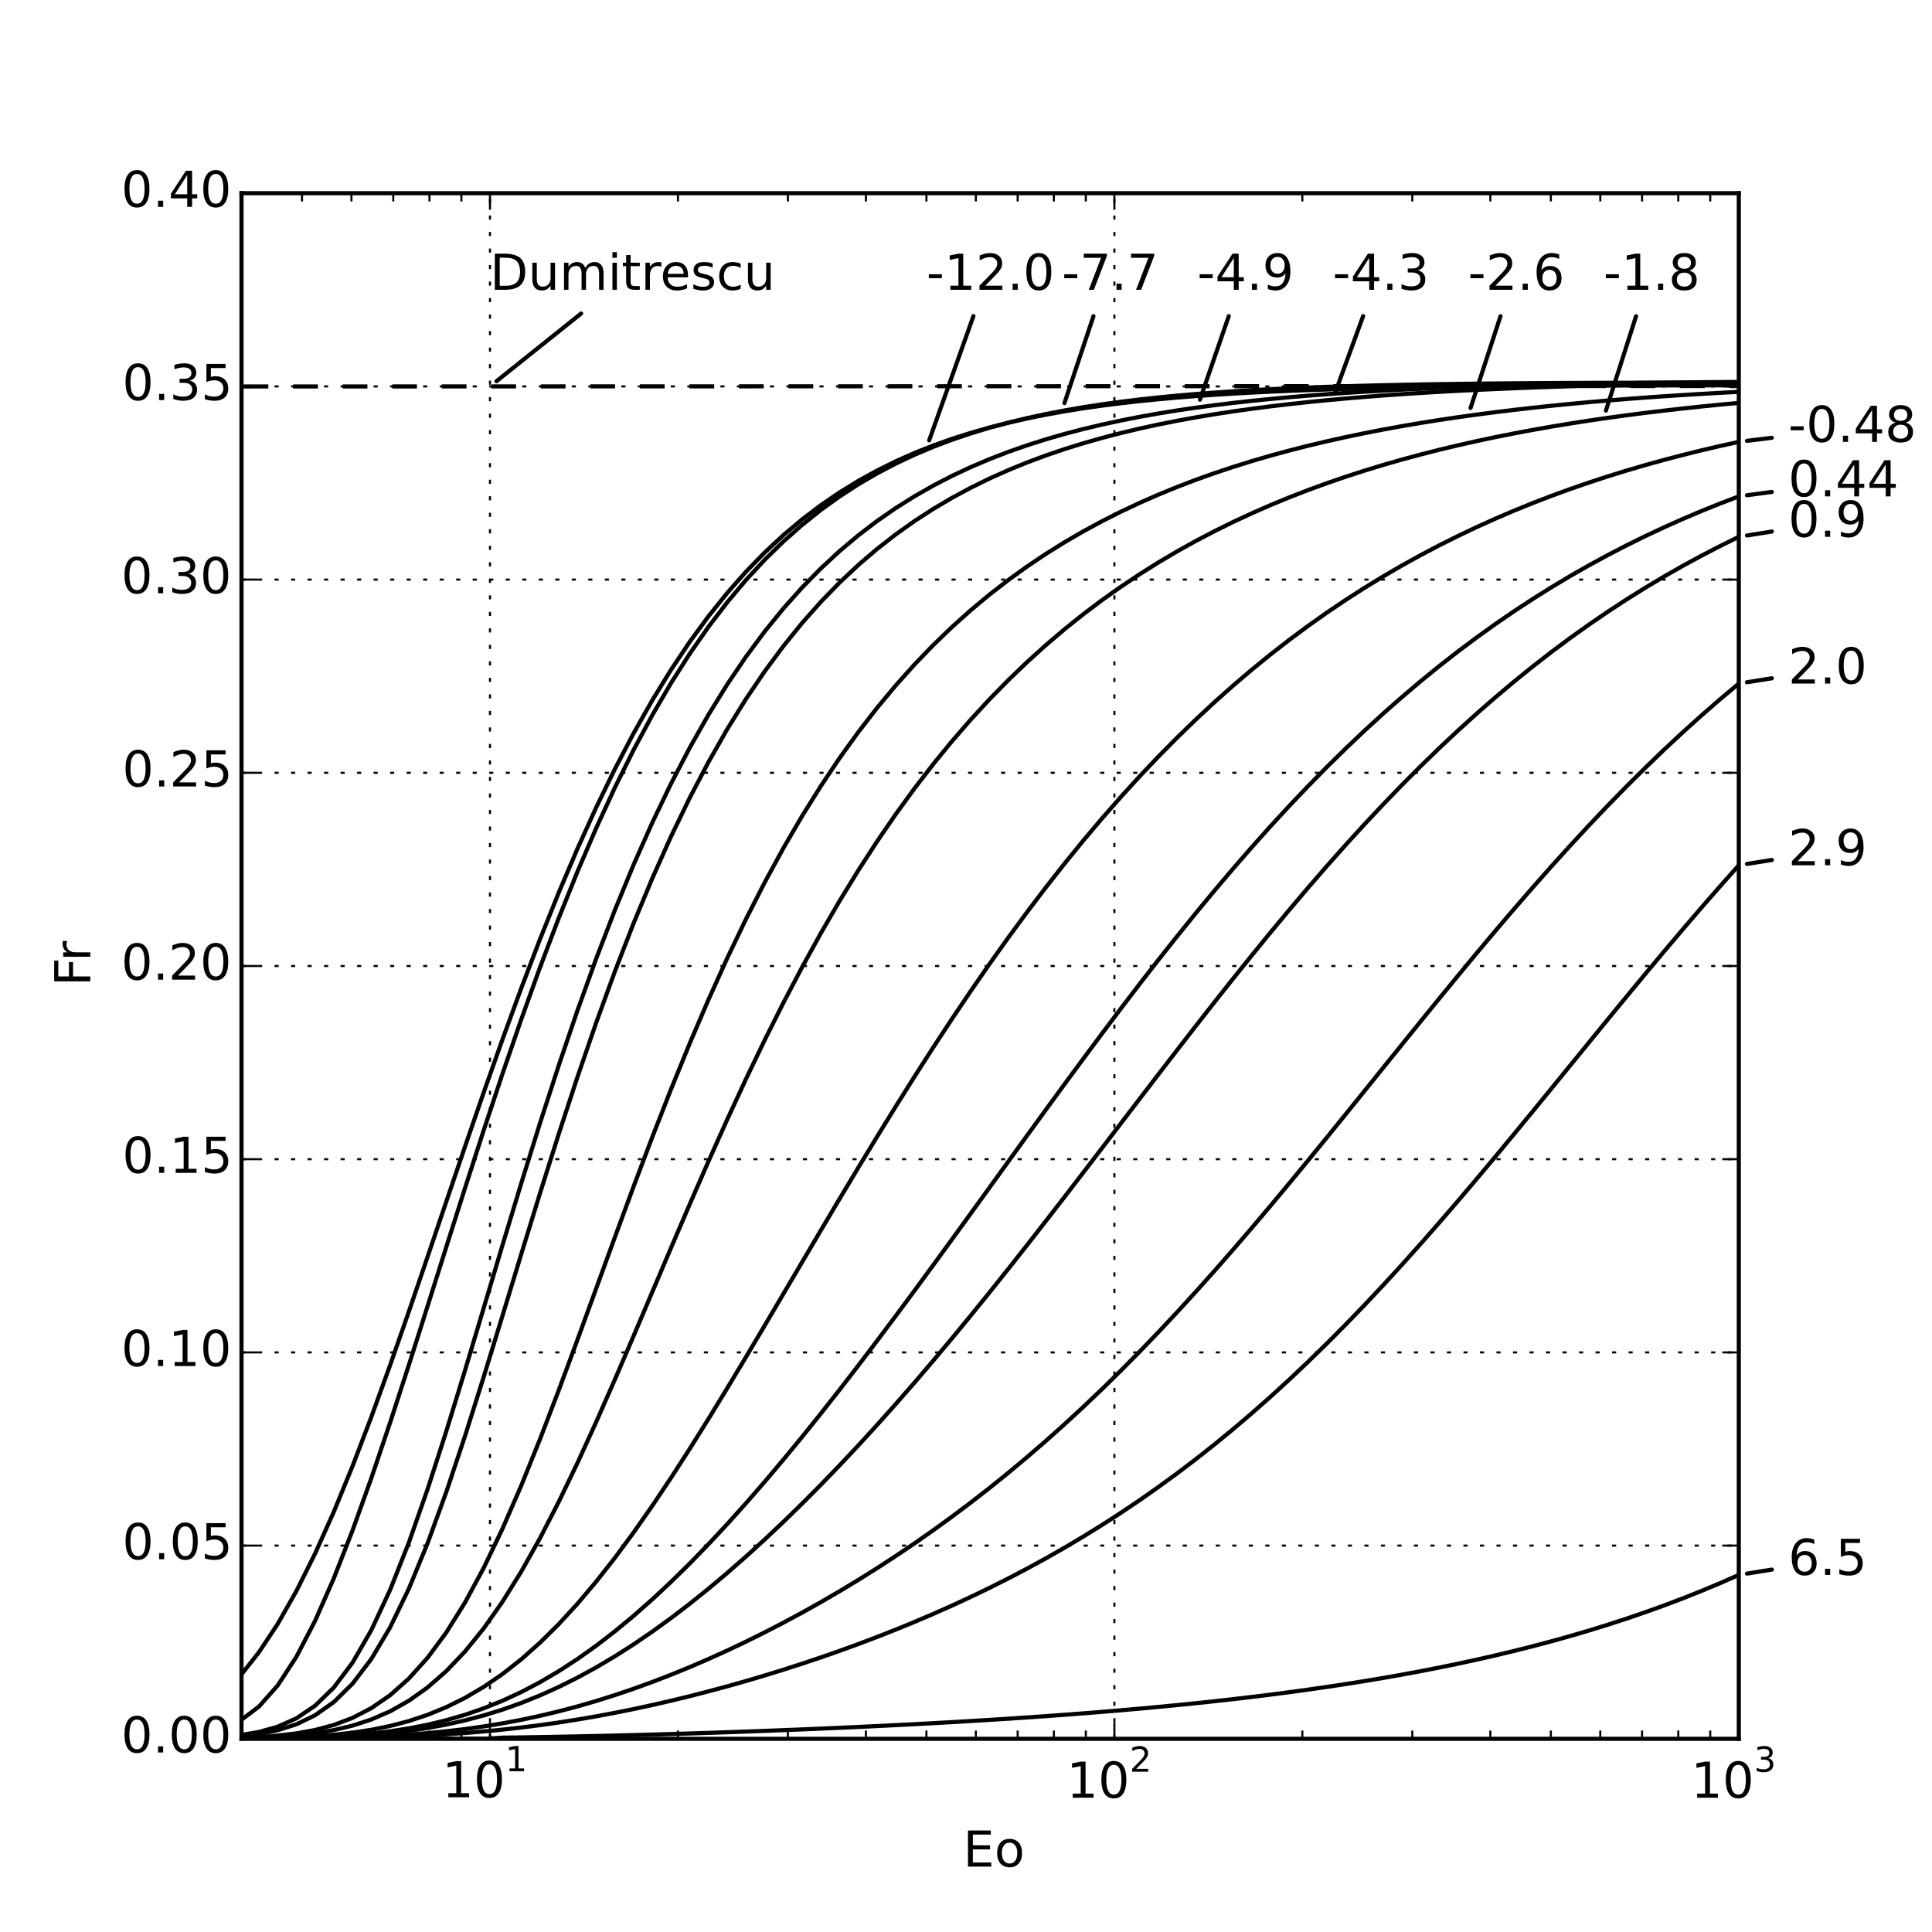 <?xml version="1.0" encoding="utf-8" standalone="no"?>
<!DOCTYPE svg PUBLIC "-//W3C//DTD SVG 1.1//EN"
  "http://www.w3.org/Graphics/SVG/1.1/DTD/svg11.dtd">
<!-- Created with matplotlib (http://matplotlib.org/) -->
<svg height="468pt" version="1.1" viewBox="0 0 468 468" width="468pt" xmlns="http://www.w3.org/2000/svg" xmlns:xlink="http://www.w3.org/1999/xlink">
 <defs>
  <style type="text/css">
*{stroke-linecap:butt;stroke-linejoin:round;}
  </style>
 </defs>
 <g id="figure_1">
  <g id="patch_1">
   <path d="
M0 468
L468 468
L468 0
L0 0
z
" style="fill:#ffffff;"/>
  </g>
  <g id="axes_1">
   <g id="patch_2">
    <path d="
M58.5 421.2
L421.2 421.2
L421.2 46.8
L58.5 46.8
z
" style="fill:#ffffff;"/>
   </g>
   <g id="line2d_1">
    <path clip-path="url(#p5eb0930faa)" d="
M-32.565 421.174
M-1 421.2
L-0.801 421.2
L3.737 421.2
L8.274 421.198
L12.812 421.195
L17.35 421.182
L21.887 421.145
L26.425 421.041
L30.962 420.774
L35.5 420.165
L40.038 418.991
L44.575 417.075
L49.113 414.316
L53.651 410.64
L58.188 405.968
L62.726 400.231
L67.264 393.378
L71.801 385.395
L76.339 376.305
L80.877 366.174
L85.414 355.104
L89.952 343.234
L94.49 330.721
L99.027 317.74
L103.565 304.469
L108.103 291.083
L112.64 277.746
L117.178 264.607
L121.715 251.793
L126.253 239.413
L130.791 227.551
L135.328 216.271
L139.866 205.619
L144.404 195.62
L148.941 186.288
L153.479 177.621
L158.017 169.607
L162.554 162.229
L167.092 155.458
L171.63 149.267
L176.167 143.621
L180.705 138.487
L185.242 133.828
L189.78 129.61
L194.318 125.798
L198.855 122.359
L203.393 119.261
L207.931 116.475
L212.468 113.971
L217.006 111.725
L221.544 109.71
L226.081 107.906
L230.619 106.292
L235.157 104.848
L239.694 103.558
L244.232 102.406
L248.769 101.378
L253.307 100.461
L257.845 99.644
L262.382 98.915
L266.92 98.267
L271.458 97.69
L275.995 97.177
L280.533 96.72
L285.071 96.315
L289.608 95.955
L294.146 95.635
L298.684 95.352
L303.221 95.1
L307.759 94.878
L312.297 94.68
L316.834 94.506
L321.372 94.352
L325.909 94.216
L330.447 94.096
L334.985 93.991
L339.522 93.898
L344.06 93.816
L348.598 93.745
L353.135 93.682
L357.673 93.627
L362.211 93.58
L366.748 93.538
L371.286 93.503
L375.824 93.472
L380.361 93.445
L384.899 93.422
L389.436 93.403
L393.974 93.387
L398.512 93.373
L403.049 93.362
L407.587 93.353
L412.125 93.346
L416.662 93.34
L421.2 93.336" style="fill:none;stroke:#000000;stroke-linecap:square;"/>
   </g>
   <g id="line2d_2">
    <path clip-path="url(#p5eb0930faa)" d="
M-32.565 420.937
M-1 421.145
L-0.801 421.144
L3.737 421.116
L8.274 421.078
L12.812 421.2
L17.35 421.199
L21.887 421.195
L26.425 421.187
L30.962 421.164
L35.5 421.106
L40.038 420.972
L44.575 420.678
L49.113 420.072
L53.651 418.905
L58.188 416.818
L62.726 413.394
L67.264 408.283
L71.801 401.327
L76.339 392.593
L80.877 382.29
L85.414 370.684
L89.952 358.045
L94.49 344.631
L99.027 330.685
L103.565 316.432
L108.103 302.077
L112.64 287.804
L117.178 273.775
L121.715 260.126
L126.253 246.966
L130.791 234.383
L135.328 222.44
L139.866 211.179
L144.404 200.624
L148.941 190.784
L153.479 181.654
L158.017 173.219
L162.554 165.457
L167.092 158.338
L171.63 151.828
L176.167 145.893
L180.705 140.494
L185.242 135.594
L189.78 131.155
L194.318 127.142
L198.855 123.518
L203.393 120.252
L207.931 117.311
L212.468 114.665
L217.006 112.288
L221.544 110.155
L226.081 108.241
L230.619 106.526
L235.157 104.99
L239.694 103.615
L244.232 102.386
L248.769 101.287
L253.307 100.305
L257.845 99.428
L262.382 98.645
L266.92 97.947
L271.458 97.325
L275.995 96.77
L280.533 96.276
L285.071 95.837
L289.608 95.447
L294.146 95.099
L298.684 94.791
L303.221 94.518
L307.759 94.276
L312.297 94.062
L316.834 93.872
L321.372 93.705
L325.909 93.558
L330.447 93.429
L334.985 93.316
L339.522 93.216
L344.06 93.13
L348.598 93.054
L353.135 92.989
L357.673 92.933
L362.211 92.885
L366.748 92.844
L371.286 92.81
L375.824 92.781
L380.361 92.758
L384.899 92.739
L389.436 92.724
L393.974 92.712
L398.512 92.704
L403.049 92.699
L407.587 92.696
L412.125 92.695
L416.662 92.697
L421.2 92.7" style="fill:none;stroke:#000000;stroke-linecap:square;"/>
   </g>
   <g id="line2d_3">
    <path clip-path="url(#p5eb0930faa)" d="
M-32.565 421.193
M-1 420.906
L-0.801 420.903
L3.737 420.786
L8.274 420.636
L12.812 420.448
L17.35 421.2
L21.887 421.199
L26.425 421.197
L30.962 421.193
L35.5 421.181
L40.038 421.155
L44.575 421.097
L49.113 420.976
L53.651 420.741
L58.188 420.305
L62.726 419.54
L67.264 418.264
L71.801 416.237
L76.339 413.172
L80.877 408.759
L85.414 402.721
L89.952 394.865
L94.49 385.15
L99.027 373.696
L103.565 360.772
L108.103 346.732
L112.64 331.962
L117.178 316.825
L121.715 301.641
L126.253 286.671
L130.791 272.119
L135.328 258.134
L139.866 244.823
L144.404 232.253
L148.941 220.461
L153.479 209.461
L158.017 199.249
L162.554 189.806
L167.092 181.104
L171.63 173.109
L176.167 165.781
L180.705 159.079
L185.242 152.959
L189.78 147.38
L194.318 142.3
L198.855 137.679
L203.393 133.479
L207.931 129.664
L212.468 126.201
L217.006 123.058
L221.544 120.207
L226.081 117.62
L230.619 115.274
L235.157 113.146
L239.694 111.216
L244.232 109.464
L248.769 107.875
L253.307 106.433
L257.845 105.124
L262.382 103.935
L266.92 102.856
L271.458 101.875
L275.995 100.984
L280.533 100.174
L285.071 99.437
L289.608 98.767
L294.146 98.158
L298.684 97.603
L303.221 97.099
L307.759 96.64
L312.297 96.222
L316.834 95.842
L321.372 95.496
L325.909 95.18
L330.447 94.894
L334.985 94.633
L339.522 94.396
L344.06 94.18
L348.598 93.984
L353.135 93.806
L357.673 93.645
L362.211 93.498
L366.748 93.366
L371.286 93.246
L375.824 93.138
L380.361 93.04
L384.899 92.952
L389.436 92.873
L393.974 92.802
L398.512 92.739
L403.049 92.682
L407.587 92.632
L412.125 92.588
L416.662 92.549
L421.2 92.516" style="fill:none;stroke:#000000;stroke-linecap:square;"/>
   </g>
   <g id="line2d_4">
    <path clip-path="url(#p5eb0930faa)" d="
M-32.565 420.769
M-1 421.191
L-0.801 421.191
L3.737 421.178
L8.274 421.16
L12.812 421.2
L17.35 421.2
L21.887 421.199
L26.425 421.198
L30.962 421.195
L35.5 421.187
L40.038 421.168
L44.575 421.127
L49.113 421.042
L53.651 420.875
L58.188 420.568
L62.726 420.027
L67.264 419.123
L71.801 417.683
L76.339 415.487
L80.877 412.288
L85.414 407.823
L89.952 401.857
L94.49 394.222
L99.027 384.865
L103.565 373.864
L108.103 361.428
L112.64 347.859
L117.178 333.508
L121.715 318.727
L126.253 303.836
L130.791 289.107
L135.328 274.754
L139.866 260.938
L144.404 247.771
L148.941 235.327
L153.479 223.644
L158.017 212.74
L162.554 202.608
L167.092 193.231
L171.63 184.58
L176.167 176.62
L180.705 169.313
L185.242 162.617
L189.78 156.489
L194.318 150.888
L198.855 145.773
L203.393 141.106
L207.931 136.849
L212.468 132.968
L217.006 129.431
L221.544 126.206
L226.081 123.267
L230.619 120.588
L235.157 118.146
L239.694 115.918
L244.232 113.887
L248.769 112.032
L253.307 110.34
L257.845 108.794
L262.382 107.382
L266.92 106.092
L271.458 104.912
L275.995 103.832
L280.533 102.844
L285.071 101.94
L289.608 101.111
L294.146 100.352
L298.684 99.656
L303.221 99.019
L307.759 98.434
L312.297 97.897
L316.834 97.404
L321.372 96.953
L325.909 96.538
L330.447 96.157
L334.985 95.808
L339.522 95.487
L344.06 95.193
L348.598 94.923
L353.135 94.675
L357.673 94.448
L362.211 94.24
L366.748 94.049
L371.286 93.874
L375.824 93.714
L380.361 93.568
L384.899 93.435
L389.436 93.313
L393.974 93.202
L398.512 93.102
L403.049 93.01
L407.587 92.927
L412.125 92.852
L416.662 92.784
L421.2 92.724" style="fill:none;stroke:#000000;stroke-linecap:square;"/>
   </g>
   <g id="line2d_5">
    <path clip-path="url(#p5eb0930faa)" d="
M-32.565 420.87
M-1 419.395
L-0.801 419.38
L3.737 418.977
L8.274 418.507
L12.812 421.2
L17.35 421.2
L21.887 421.2
L26.425 421.199
L30.962 421.198
L35.5 421.195
L40.038 421.188
L44.575 421.173
L49.113 421.141
L53.651 421.078
L58.188 420.963
L62.726 420.761
L67.264 420.423
L71.801 419.884
L76.339 419.058
L80.877 417.844
L85.414 416.124
L89.952 413.767
L94.49 410.641
L99.027 406.617
L103.565 401.583
L108.103 395.455
L112.64 388.188
L117.178 379.788
L121.715 370.317
L126.253 359.887
L130.791 348.658
L135.328 336.822
L139.866 324.583
L144.404 312.146
L148.941 299.702
L153.479 287.415
L158.017 275.421
L162.554 263.827
L167.092 252.709
L171.63 242.12
L176.167 232.089
L180.705 222.631
L185.242 213.744
L189.78 205.419
L194.318 197.637
L198.855 190.377
L203.393 183.612
L207.931 177.315
L212.468 171.457
L217.006 166.011
L221.544 160.949
L226.081 156.244
L230.619 151.871
L235.157 147.806
L239.694 144.027
L244.232 140.512
L248.769 137.242
L253.307 134.198
L257.845 131.365
L262.382 128.726
L266.92 126.268
L271.458 123.976
L275.995 121.839
L280.533 119.845
L285.071 117.985
L289.608 116.249
L294.146 114.627
L298.684 113.113
L303.221 111.698
L307.759 110.376
L312.297 109.14
L316.834 107.984
L321.372 106.904
L325.909 105.893
L330.447 104.949
L334.985 104.065
L339.522 103.238
L344.06 102.465
L348.598 101.742
L353.135 101.066
L357.673 100.433
L362.211 99.842
L366.748 99.289
L371.286 98.772
L375.824 98.289
L380.361 97.837
L384.899 97.416
L389.436 97.022
L393.974 96.655
L398.512 96.312
L403.049 95.992
L407.587 95.694
L412.125 95.416
L416.662 95.157
L421.2 94.917" style="fill:none;stroke:#000000;stroke-linecap:square;"/>
   </g>
   <g id="line2d_6">
    <path clip-path="url(#p5eb0930faa)" d="
M-32.565 411.241
M-1 421.025
L-0.801 421.023
L3.737 420.95
L8.274 420.859
L12.812 420.745
L17.35 420.605
L21.887 420.435
L26.425 420.228
L30.962 419.98
L35.5 421.197
L40.038 421.192
L44.575 421.183
L49.113 421.163
L53.651 421.123
L58.188 421.051
L62.726 420.923
L67.264 420.711
L71.801 420.371
L76.339 419.851
L80.877 419.087
L85.414 418.004
L89.952 416.518
L94.49 414.541
L99.027 411.984
L103.565 408.764
L108.103 404.804
L112.64 400.045
L117.178 394.449
L121.715 388
L126.253 380.715
L130.791 372.636
L135.328 363.837
L139.866 354.414
L144.404 344.484
L148.941 334.173
L153.479 323.614
L158.017 312.934
L162.554 302.253
L167.092 291.674
L171.63 281.288
L176.167 271.166
L180.705 261.367
L185.242 251.93
L189.78 242.883
L194.318 234.244
L198.855 226.02
L203.393 218.211
L207.931 210.812
L212.468 203.813
L217.006 197.201
L221.544 190.961
L226.081 185.077
L230.619 179.532
L235.157 174.31
L239.694 169.392
L244.232 164.762
L248.769 160.404
L253.307 156.302
L257.845 152.442
L262.382 148.808
L266.92 145.388
L271.458 142.169
L275.995 139.139
L280.533 136.287
L285.071 133.601
L289.608 131.073
L294.146 128.693
L298.684 126.451
L303.221 124.341
L307.759 122.354
L312.297 120.483
L316.834 118.721
L321.372 117.062
L325.909 115.5
L330.447 114.03
L334.985 112.646
L339.522 111.343
L344.06 110.116
L348.598 108.962
L353.135 107.876
L357.673 106.855
L362.211 105.894
L366.748 104.99
L371.286 104.14
L375.824 103.341
L380.361 102.59
L384.899 101.884
L389.436 101.222
L393.974 100.599
L398.512 100.015
L403.049 99.467
L407.587 98.952
L412.125 98.47
L416.662 98.017
L421.2 97.594" style="fill:none;stroke:#000000;stroke-linecap:square;"/>
   </g>
   <g id="line2d_7">
    <path clip-path="url(#p5eb0930faa)" d="
M-32.565 419.714
M-1 417.249
L-0.801 417.228
L3.737 416.685
L8.274 416.081
L12.812 415.411
L17.35 414.669
L21.887 413.85
L26.425 412.947
L30.962 411.954
L35.5 410.864
L40.038 409.67
L44.575 421.192
L49.113 421.182
L53.651 421.164
L58.188 421.13
L62.726 421.071
L67.264 420.971
L71.801 420.813
L76.339 420.571
L80.877 420.215
L85.414 419.71
L89.952 419.018
L94.49 418.097
L99.027 416.904
L103.565 415.397
L108.103 413.537
L112.64 411.289
L117.178 408.622
L121.715 405.515
L126.253 401.951
L130.791 397.925
L135.328 393.439
L139.866 388.504
L144.404 383.138
L148.941 377.367
L153.479 371.223
L158.017 364.741
L162.554 357.962
L167.092 350.928
L171.63 343.68
L176.167 336.261
L180.705 328.714
L185.242 321.078
L189.78 313.392
L194.318 305.69
L198.855 298.005
L203.393 290.367
L207.931 282.801
L212.468 275.332
L217.006 267.979
L221.544 260.762
L226.081 253.694
L230.619 246.788
L235.157 240.056
L239.694 233.505
L244.232 227.143
L248.769 220.973
L253.307 215.001
L257.845 209.227
L262.382 203.654
L266.92 198.28
L271.458 193.105
L275.995 188.127
L280.533 183.344
L285.071 178.752
L289.608 174.349
L294.146 170.13
L298.684 166.091
L303.221 162.227
L307.759 158.534
L312.297 155.006
L316.834 151.639
L321.372 148.427
L325.909 145.365
L330.447 142.448
L334.985 139.67
L339.522 137.027
L344.06 134.513
L348.598 132.122
L353.135 129.851
L357.673 127.694
L362.211 125.647
L366.748 123.704
L371.286 121.861
L375.824 120.114
L380.361 118.458
L384.899 116.89
L389.436 115.405
L393.974 114
L398.512 112.67
L403.049 111.412
L407.587 110.223
L412.125 109.099
L416.662 108.038
L421.2 107.035" style="fill:none;stroke:#000000;stroke-linecap:square;"/>
   </g>
   <g id="line2d_8">
    <path clip-path="url(#p5eb0930faa)" d="
M-32.565 420.981
M-1 420.321
L-0.801 420.315
L3.737 420.155
L8.274 419.972
L12.812 419.764
L17.35 419.528
L21.887 419.261
L26.425 418.96
L30.962 418.621
L35.5 418.241
L40.038 417.813
L44.575 417.334
L49.113 421.19
L53.651 421.179
L58.188 421.159
L62.726 421.124
L67.264 421.066
L71.801 420.972
L76.339 420.83
L80.877 420.621
L85.414 420.324
L89.952 419.917
L94.49 419.376
L99.027 418.676
L103.565 417.791
L108.103 416.699
L112.64 415.378
L117.178 413.81
L121.715 411.98
L126.253 409.877
L130.791 407.495
L135.328 404.83
L139.866 401.883
L144.404 398.66
L148.941 395.167
L153.479 391.414
L158.017 387.413
L162.554 383.176
L167.092 378.716
L171.63 374.047
L176.167 369.183
L180.705 364.136
L185.242 358.921
L189.78 353.55
L194.318 348.035
L198.855 342.389
L203.393 336.623
L207.931 330.75
L212.468 324.781
L217.006 318.73
L221.544 312.607
L226.081 306.426
L230.619 300.201
L235.157 293.943
L239.694 287.668
L244.232 281.388
L248.769 275.117
L253.307 268.87
L257.845 262.66
L262.382 256.5
L266.92 250.404
L271.458 244.383
L275.995 238.449
L280.533 232.613
L285.071 226.886
L289.608 221.276
L294.146 215.791
L298.684 210.439
L303.221 205.225
L307.759 200.155
L312.297 195.233
L316.834 190.462
L321.372 185.844
L325.909 181.38
L330.447 177.072
L334.985 172.919
L339.522 168.921
L344.06 165.076
L348.598 161.382
L353.135 157.838
L357.673 154.44
L362.211 151.186
L366.748 148.071
L371.286 145.094
L375.824 142.25
L380.361 139.534
L384.899 136.944
L389.436 134.475
L393.974 132.123
L398.512 129.884
L403.049 127.754
L407.587 125.728
L412.125 123.803
L416.662 121.974
L421.2 120.239" style="fill:none;stroke:#000000;stroke-linecap:square;"/>
   </g>
   <g id="line2d_9">
    <path clip-path="url(#p5eb0930faa)" d="
M-32.565 421.163
M-1 420.866
L-0.801 420.863
L3.737 420.785
L8.274 420.695
L12.812 420.59
L17.35 420.47
L21.887 420.331
L26.425 420.173
L30.962 419.993
L35.5 419.787
L40.038 419.554
L44.575 421.196
L49.113 421.192
L53.651 421.184
L58.188 421.168
L62.726 421.142
L67.264 421.097
L71.801 421.025
L76.339 420.916
L80.877 420.756
L85.414 420.528
L89.952 420.216
L94.49 419.802
L99.027 419.265
L103.565 418.587
L108.103 417.75
L112.64 416.738
L117.178 415.536
L121.715 414.134
L126.253 412.522
L130.791 410.695
L135.328 408.65
L139.866 406.387
L144.404 403.908
L148.941 401.219
L153.479 398.324
L158.017 395.23
L162.554 391.945
L167.092 388.477
L171.63 384.833
L176.167 381.021
L180.705 377.046
L185.242 372.916
L189.78 368.636
L194.318 364.211
L198.855 359.647
L203.393 354.947
L207.931 350.117
L212.468 345.161
L217.006 340.082
L221.544 334.888
L226.081 329.582
L230.619 324.172
L235.157 318.664
L239.694 313.066
L244.232 307.387
L248.769 301.636
L253.307 295.824
L257.845 289.963
L262.382 284.063
L266.92 278.139
L271.458 272.202
L275.995 266.267
L280.533 260.347
L285.071 254.455
L289.608 248.605
L294.146 242.811
L298.684 237.083
L303.221 231.435
L307.759 225.877
L312.297 220.419
L316.834 215.071
L321.372 209.84
L325.909 204.735
L330.447 199.761
L334.985 194.923
L339.522 190.226
L344.06 185.672
L348.598 181.265
L353.135 177.005
L357.673 172.894
L362.211 168.931
L366.748 165.116
L371.286 161.448
L375.824 157.924
L380.361 154.543
L384.899 151.303
L389.436 148.2
L393.974 145.231
L398.512 142.393
L403.049 139.682
L407.587 137.094
L412.125 134.627
L416.662 132.275
L421.2 130.035" style="fill:none;stroke:#000000;stroke-linecap:square;"/>
   </g>
   <g id="line2d_10">
    <path clip-path="url(#p5eb0930faa)" d="
M-32.565 416.22
M-1 411.022
L-0.801 410.983
L3.737 410.035
L8.274 409.03
L12.812 407.964
L17.35 421.2
L21.887 421.2
L26.425 421.2
L30.962 421.2
L35.5 421.2
L40.038 421.199
L44.575 421.198
L49.113 421.196
L53.651 421.191
L58.188 421.183
L62.726 421.169
L67.264 421.145
L71.801 421.107
L76.339 421.049
L80.877 420.964
L85.414 420.844
L89.952 420.678
L94.49 420.459
L99.027 420.174
L103.565 419.815
L108.103 419.372
L112.64 418.836
L117.178 418.2
L121.715 417.458
L126.253 416.605
L130.791 415.638
L135.328 414.556
L139.866 413.357
L144.404 412.044
L148.941 410.616
L153.479 409.078
L158.017 407.431
L162.554 405.678
L167.092 403.823
L171.63 401.866
L176.167 399.811
L180.705 397.658
L185.242 395.408
L189.78 393.063
L194.318 390.621
L198.855 388.08
L203.393 385.441
L207.931 382.7
L212.468 379.856
L217.006 376.905
L221.544 373.844
L226.081 370.67
L230.619 367.38
L235.157 363.97
L239.694 360.437
L244.232 356.778
L248.769 352.99
L253.307 349.071
L257.845 345.02
L262.382 340.835
L266.92 336.516
L271.458 332.064
L275.995 327.481
L280.533 322.769
L285.071 317.931
L289.608 312.974
L294.146 307.903
L298.684 302.725
L303.221 297.45
L307.759 292.088
L312.297 286.648
L316.834 281.144
L321.372 275.587
L325.909 269.992
L330.447 264.372
L334.985 258.741
L339.522 253.114
L344.06 247.504
L348.598 241.927
L353.135 236.396
L357.673 230.923
L362.211 225.52
L366.748 220.201
L371.286 214.974
L375.824 209.849
L380.361 204.835
L384.899 199.939
L389.436 195.168
L393.974 190.527
L398.512 186.02
L403.049 181.651
L407.587 177.422
L412.125 173.334
L416.662 169.389
L421.2 165.586" style="fill:none;stroke:#000000;stroke-linecap:square;"/>
   </g>
   <g id="line2d_11">
    <path clip-path="url(#p5eb0930faa)" d="
M-32.565 420.555
M-1 417.863
L-0.801 417.842
L3.737 417.336
L8.274 416.796
L12.812 416.22
L17.35 415.605
L21.887 414.949
L26.425 414.251
L30.962 413.507
L35.5 412.716
L40.038 411.874
L44.575 410.979
L49.113 410.026
L53.651 409.011
L58.188 421.19
L62.726 421.182
L67.264 421.167
L71.801 421.145
L76.339 421.11
L80.877 421.06
L85.414 420.988
L89.952 420.889
L94.49 420.759
L99.027 420.589
L103.565 420.376
L108.103 420.112
L112.64 419.794
L117.178 419.416
L121.715 418.974
L126.253 418.467
L130.791 417.893
L135.328 417.25
L139.866 416.537
L144.404 415.757
L148.941 414.909
L153.479 413.995
L158.017 413.016
L162.554 411.974
L167.092 410.871
L171.63 409.706
L176.167 408.483
L180.705 407.2
L185.242 405.858
L189.78 404.457
L194.318 402.996
L198.855 401.474
L203.393 399.889
L207.931 398.24
L212.468 396.523
L217.006 394.737
L221.544 392.877
L226.081 390.941
L230.619 388.926
L235.157 386.826
L239.694 384.638
L244.232 382.359
L248.769 379.982
L253.307 377.504
L257.845 374.921
L262.382 372.228
L266.92 369.419
L271.458 366.492
L275.995 363.441
L280.533 360.263
L285.071 356.954
L289.608 353.511
L294.146 349.93
L298.684 346.209
L303.221 342.348
L307.759 338.343
L312.297 334.197
L316.834 329.908
L321.372 325.48
L325.909 320.915
L330.447 316.217
L334.985 311.391
L339.522 306.443
L344.06 301.382
L348.598 296.217
L353.135 290.957
L357.673 285.613
L362.211 280.198
L366.748 274.725
L371.286 269.207
L375.824 263.658
L380.361 258.094
L384.899 252.528
L389.436 246.975
L393.974 241.449
L398.512 235.965
L403.049 230.535
L407.587 225.172
L412.125 219.887
L416.662 214.693
L421.2 209.597" style="fill:none;stroke:#000000;stroke-linecap:square;"/>
   </g>
   <g id="line2d_12">
    <path clip-path="url(#p5eb0930faa)" d="
M-32.565 421.2
M-1 421.2
L-0.801 421.2
L3.737 421.2
L8.274 421.2
L12.812 421.2
L17.35 421.2
L21.887 421.2
L26.425 421.2
L30.962 421.2
L35.5 421.2
L40.038 421.2
L44.575 421.2
L49.113 421.2
L53.651 421.2
L58.188 421.2
L62.726 421.2
L67.264 421.2
L71.801 421.2
L76.339 421.2
L80.877 421.2
L85.414 421.2
L89.952 421.2
L94.49 421.2
L99.027 421.2
L103.565 421.2
L108.103 421.2
L112.64 421.2
L117.178 421.2
L121.715 420.92
L126.253 420.857
L130.791 420.785
L135.328 420.704
L139.866 420.615
L144.404 420.517
L148.941 420.411
L153.479 420.297
L158.017 420.174
L162.554 420.044
L167.092 419.906
L171.63 419.76
L176.167 419.607
L180.705 419.447
L185.242 419.279
L189.78 419.104
L194.318 418.922
L198.855 418.732
L203.393 418.534
L207.931 418.327
L212.468 418.112
L217.006 417.889
L221.544 417.656
L226.081 417.413
L230.619 417.159
L235.157 416.895
L239.694 416.619
L244.232 416.331
L248.769 416.029
L253.307 415.714
L257.845 415.384
L262.382 415.039
L266.92 414.677
L271.458 414.297
L275.995 413.899
L280.533 413.482
L285.071 413.044
L289.608 412.584
L294.146 412.101
L298.684 411.593
L303.221 411.06
L307.759 410.5
L312.297 409.91
L316.834 409.29
L321.372 408.639
L325.909 407.953
L330.447 407.232
L334.985 406.472
L339.522 405.674
L344.06 404.833
L348.598 403.949
L353.135 403.017
L357.673 402.037
L362.211 401.006
L366.748 399.92
L371.286 398.777
L375.824 397.574
L380.361 396.308
L384.899 394.976
L389.436 393.574
L393.974 392.099
L398.512 390.547
L403.049 388.915
L407.587 387.198
L412.125 385.393
L416.662 383.495
L421.2 381.501" style="fill:none;stroke:#000000;stroke-linecap:square;"/>
   </g>
   <g id="line2d_13">
    <path clip-path="url(#p5eb0930faa)" d="
M-183.819 93.694
M-1 93.637
L421.2 93.506" style="fill:none;stroke:#000000;stroke-dasharray:6,6;stroke-dashoffset:0.0;"/>
   </g>
   <g id="patch_3">
    <path d="
M58.5 46.8
L421.2 46.8" style="fill:none;stroke:#000000;stroke-linecap:square;stroke-linejoin:miter;"/>
   </g>
   <g id="patch_4">
    <path d="
M421.2 421.2
L421.2 46.8" style="fill:none;stroke:#000000;stroke-linecap:square;stroke-linejoin:miter;"/>
   </g>
   <g id="patch_5">
    <path d="
M58.5 421.2
L421.2 421.2" style="fill:none;stroke:#000000;stroke-linecap:square;stroke-linejoin:miter;"/>
   </g>
   <g id="patch_6">
    <path d="
M58.5 421.2
L58.5 46.8" style="fill:none;stroke:#000000;stroke-linecap:square;stroke-linejoin:miter;"/>
   </g>
   <g id="matplotlib.axis_1">
    <g id="xtick_1">
     <g id="line2d_14">
      <path clip-path="url(#p5eb0930faa)" d="
M118.69 421.2
L118.69 46.8" style="fill:none;stroke:#000000;stroke-dasharray:1,3;stroke-dashoffset:0.0;stroke-width:0.5;"/>
     </g>
     <g id="line2d_15">
      <defs>
       <path d="
M0 0
L0 -4" id="m93b0483c22" style="stroke:#000000;stroke-width:0.5;"/>
      </defs>
      <g>
       <use style="stroke:#000000;stroke-width:0.5;" x="118.69" xlink:href="#m93b0483c22" y="421.2"/>
      </g>
     </g>
     <g id="line2d_16">
      <defs>
       <path d="
M0 0
L0 4" id="m741efc42ff" style="stroke:#000000;stroke-width:0.5;"/>
      </defs>
      <g>
       <use style="stroke:#000000;stroke-width:0.5;" x="118.69" xlink:href="#m741efc42ff" y="46.8"/>
      </g>
     </g>
     <g id="text_1">
      <!-- $\mathdefault{10^{1}}$ -->
      <defs>
       <path d="
M31.781 66.406
Q24.172 66.406 20.328 58.906
Q16.5 51.422 16.5 36.375
Q16.5 21.391 20.328 13.891
Q24.172 6.391 31.781 6.391
Q39.453 6.391 43.281 13.891
Q47.125 21.391 47.125 36.375
Q47.125 51.422 43.281 58.906
Q39.453 66.406 31.781 66.406
M31.781 74.219
Q44.047 74.219 50.516 64.516
Q56.984 54.828 56.984 36.375
Q56.984 17.969 50.516 8.266
Q44.047 -1.422 31.781 -1.422
Q19.531 -1.422 13.062 8.266
Q6.594 17.969 6.594 36.375
Q6.594 54.828 13.062 64.516
Q19.531 74.219 31.781 74.219" id="BitstreamVeraSans-Roman-30"/>
       <path d="
M12.406 8.297
L28.516 8.297
L28.516 63.922
L10.984 60.406
L10.984 69.391
L28.422 72.906
L38.281 72.906
L38.281 8.297
L54.391 8.297
L54.391 0
L12.406 0
z
" id="BitstreamVeraSans-Roman-31"/>
      </defs>
      <g transform="translate(107.11 435.424)scale(0.12 -0.12)">
       <use transform="translate(0.0 0.466)" xlink:href="#BitstreamVeraSans-Roman-31"/>
       <use transform="translate(63.623 0.466)" xlink:href="#BitstreamVeraSans-Roman-30"/>
       <use transform="translate(127.246 52.966)scale(0.7)" xlink:href="#BitstreamVeraSans-Roman-31"/>
      </g>
     </g>
    </g>
    <g id="xtick_2">
     <g id="line2d_17">
      <path clip-path="url(#p5eb0930faa)" d="
M269.945 421.2
L269.945 46.8" style="fill:none;stroke:#000000;stroke-dasharray:1,3;stroke-dashoffset:0.0;stroke-width:0.5;"/>
     </g>
     <g id="line2d_18">
      <g>
       <use style="stroke:#000000;stroke-width:0.5;" x="269.945" xlink:href="#m93b0483c22" y="421.2"/>
      </g>
     </g>
     <g id="line2d_19">
      <g>
       <use style="stroke:#000000;stroke-width:0.5;" x="269.945" xlink:href="#m741efc42ff" y="46.8"/>
      </g>
     </g>
     <g id="text_2">
      <!-- $\mathdefault{10^{2}}$ -->
      <defs>
       <path d="
M19.188 8.297
L53.609 8.297
L53.609 0
L7.328 0
L7.328 8.297
Q12.938 14.109 22.625 23.891
Q32.328 33.688 34.812 36.531
Q39.547 41.844 41.422 45.531
Q43.312 49.219 43.312 52.781
Q43.312 58.594 39.234 62.25
Q35.156 65.922 28.609 65.922
Q23.969 65.922 18.812 64.312
Q13.672 62.703 7.812 59.422
L7.812 69.391
Q13.766 71.781 18.938 73
Q24.125 74.219 28.422 74.219
Q39.75 74.219 46.484 68.547
Q53.219 62.891 53.219 53.422
Q53.219 48.922 51.531 44.891
Q49.859 40.875 45.406 35.406
Q44.188 33.984 37.641 27.219
Q31.109 20.453 19.188 8.297" id="BitstreamVeraSans-Roman-32"/>
      </defs>
      <g transform="translate(258.365 435.544)scale(0.12 -0.12)">
       <use transform="translate(0.0 0.547)" xlink:href="#BitstreamVeraSans-Roman-31"/>
       <use transform="translate(63.623 0.547)" xlink:href="#BitstreamVeraSans-Roman-30"/>
       <use transform="translate(127.246 53.047)scale(0.7)" xlink:href="#BitstreamVeraSans-Roman-32"/>
      </g>
     </g>
    </g>
    <g id="xtick_3">
     <g id="line2d_20">
      <path clip-path="url(#p5eb0930faa)" d="
M421.2 421.2
L421.2 46.8" style="fill:none;stroke:#000000;stroke-dasharray:1,3;stroke-dashoffset:0.0;stroke-width:0.5;"/>
     </g>
     <g id="line2d_21">
      <g>
       <use style="stroke:#000000;stroke-width:0.5;" x="421.2" xlink:href="#m93b0483c22" y="421.2"/>
      </g>
     </g>
     <g id="line2d_22">
      <g>
       <use style="stroke:#000000;stroke-width:0.5;" x="421.2" xlink:href="#m741efc42ff" y="46.8"/>
      </g>
     </g>
     <g id="text_3">
      <!-- $\mathdefault{10^{3}}$ -->
      <defs>
       <path d="
M40.578 39.312
Q47.656 37.797 51.625 33
Q55.609 28.219 55.609 21.188
Q55.609 10.406 48.188 4.484
Q40.766 -1.422 27.094 -1.422
Q22.516 -1.422 17.656 -0.516
Q12.797 0.391 7.625 2.203
L7.625 11.719
Q11.719 9.328 16.594 8.109
Q21.484 6.891 26.812 6.891
Q36.078 6.891 40.938 10.547
Q45.797 14.203 45.797 21.188
Q45.797 27.641 41.281 31.266
Q36.766 34.906 28.719 34.906
L20.219 34.906
L20.219 43.016
L29.109 43.016
Q36.375 43.016 40.234 45.922
Q44.094 48.828 44.094 54.297
Q44.094 59.906 40.109 62.906
Q36.141 65.922 28.719 65.922
Q24.656 65.922 20.016 65.031
Q15.375 64.156 9.812 62.312
L9.812 71.094
Q15.438 72.656 20.344 73.438
Q25.25 74.219 29.594 74.219
Q40.828 74.219 47.359 69.109
Q53.906 64.016 53.906 55.328
Q53.906 49.266 50.438 45.094
Q46.969 40.922 40.578 39.312" id="BitstreamVeraSans-Roman-33"/>
      </defs>
      <g transform="translate(409.62 435.544)scale(0.12 -0.12)">
       <use transform="translate(0.0 0.547)" xlink:href="#BitstreamVeraSans-Roman-31"/>
       <use transform="translate(63.623 0.547)" xlink:href="#BitstreamVeraSans-Roman-30"/>
       <use transform="translate(127.246 53.047)scale(0.7)" xlink:href="#BitstreamVeraSans-Roman-33"/>
      </g>
     </g>
    </g>
    <g id="xtick_4">
     <g id="line2d_23">
      <defs>
       <path d="
M0 0
L0 -2" id="m177f7580d0" style="stroke:#000000;stroke-width:0.5;"/>
      </defs>
      <g>
       <use style="stroke:#000000;stroke-width:0.5;" x="58.5" xlink:href="#m177f7580d0" y="421.2"/>
      </g>
     </g>
     <g id="line2d_24">
      <defs>
       <path d="
M0 0
L0 2" id="m5284c7e2a0" style="stroke:#000000;stroke-width:0.5;"/>
      </defs>
      <g>
       <use style="stroke:#000000;stroke-width:0.5;" x="58.5" xlink:href="#m5284c7e2a0" y="46.8"/>
      </g>
     </g>
    </g>
    <g id="xtick_5">
     <g id="line2d_25">
      <g>
       <use style="stroke:#000000;stroke-width:0.5;" x="73.158" xlink:href="#m177f7580d0" y="421.2"/>
      </g>
     </g>
     <g id="line2d_26">
      <g>
       <use style="stroke:#000000;stroke-width:0.5;" x="73.158" xlink:href="#m5284c7e2a0" y="46.8"/>
      </g>
     </g>
    </g>
    <g id="xtick_6">
     <g id="line2d_27">
      <g>
       <use style="stroke:#000000;stroke-width:0.5;" x="85.135" xlink:href="#m177f7580d0" y="421.2"/>
      </g>
     </g>
     <g id="line2d_28">
      <g>
       <use style="stroke:#000000;stroke-width:0.5;" x="85.135" xlink:href="#m5284c7e2a0" y="46.8"/>
      </g>
     </g>
    </g>
    <g id="xtick_7">
     <g id="line2d_29">
      <g>
       <use style="stroke:#000000;stroke-width:0.5;" x="95.261" xlink:href="#m177f7580d0" y="421.2"/>
      </g>
     </g>
     <g id="line2d_30">
      <g>
       <use style="stroke:#000000;stroke-width:0.5;" x="95.261" xlink:href="#m5284c7e2a0" y="46.8"/>
      </g>
     </g>
    </g>
    <g id="xtick_8">
     <g id="line2d_31">
      <g>
       <use style="stroke:#000000;stroke-width:0.5;" x="104.032" xlink:href="#m177f7580d0" y="421.2"/>
      </g>
     </g>
     <g id="line2d_32">
      <g>
       <use style="stroke:#000000;stroke-width:0.5;" x="104.032" xlink:href="#m5284c7e2a0" y="46.8"/>
      </g>
     </g>
    </g>
    <g id="xtick_9">
     <g id="line2d_33">
      <g>
       <use style="stroke:#000000;stroke-width:0.5;" x="111.769" xlink:href="#m177f7580d0" y="421.2"/>
      </g>
     </g>
     <g id="line2d_34">
      <g>
       <use style="stroke:#000000;stroke-width:0.5;" x="111.769" xlink:href="#m5284c7e2a0" y="46.8"/>
      </g>
     </g>
    </g>
    <g id="xtick_10">
     <g id="line2d_35">
      <g>
       <use style="stroke:#000000;stroke-width:0.5;" x="164.223" xlink:href="#m177f7580d0" y="421.2"/>
      </g>
     </g>
     <g id="line2d_36">
      <g>
       <use style="stroke:#000000;stroke-width:0.5;" x="164.223" xlink:href="#m5284c7e2a0" y="46.8"/>
      </g>
     </g>
    </g>
    <g id="xtick_11">
     <g id="line2d_37">
      <g>
       <use style="stroke:#000000;stroke-width:0.5;" x="190.857" xlink:href="#m177f7580d0" y="421.2"/>
      </g>
     </g>
     <g id="line2d_38">
      <g>
       <use style="stroke:#000000;stroke-width:0.5;" x="190.857" xlink:href="#m5284c7e2a0" y="46.8"/>
      </g>
     </g>
    </g>
    <g id="xtick_12">
     <g id="line2d_39">
      <g>
       <use style="stroke:#000000;stroke-width:0.5;" x="209.755" xlink:href="#m177f7580d0" y="421.2"/>
      </g>
     </g>
     <g id="line2d_40">
      <g>
       <use style="stroke:#000000;stroke-width:0.5;" x="209.755" xlink:href="#m5284c7e2a0" y="46.8"/>
      </g>
     </g>
    </g>
    <g id="xtick_13">
     <g id="line2d_41">
      <g>
       <use style="stroke:#000000;stroke-width:0.5;" x="224.413" xlink:href="#m177f7580d0" y="421.2"/>
      </g>
     </g>
     <g id="line2d_42">
      <g>
       <use style="stroke:#000000;stroke-width:0.5;" x="224.413" xlink:href="#m5284c7e2a0" y="46.8"/>
      </g>
     </g>
    </g>
    <g id="xtick_14">
     <g id="line2d_43">
      <g>
       <use style="stroke:#000000;stroke-width:0.5;" x="236.389" xlink:href="#m177f7580d0" y="421.2"/>
      </g>
     </g>
     <g id="line2d_44">
      <g>
       <use style="stroke:#000000;stroke-width:0.5;" x="236.389" xlink:href="#m5284c7e2a0" y="46.8"/>
      </g>
     </g>
    </g>
    <g id="xtick_15">
     <g id="line2d_45">
      <g>
       <use style="stroke:#000000;stroke-width:0.5;" x="246.516" xlink:href="#m177f7580d0" y="421.2"/>
      </g>
     </g>
     <g id="line2d_46">
      <g>
       <use style="stroke:#000000;stroke-width:0.5;" x="246.516" xlink:href="#m5284c7e2a0" y="46.8"/>
      </g>
     </g>
    </g>
    <g id="xtick_16">
     <g id="line2d_47">
      <g>
       <use style="stroke:#000000;stroke-width:0.5;" x="255.287" xlink:href="#m177f7580d0" y="421.2"/>
      </g>
     </g>
     <g id="line2d_48">
      <g>
       <use style="stroke:#000000;stroke-width:0.5;" x="255.287" xlink:href="#m5284c7e2a0" y="46.8"/>
      </g>
     </g>
    </g>
    <g id="xtick_17">
     <g id="line2d_49">
      <g>
       <use style="stroke:#000000;stroke-width:0.5;" x="263.024" xlink:href="#m177f7580d0" y="421.2"/>
      </g>
     </g>
     <g id="line2d_50">
      <g>
       <use style="stroke:#000000;stroke-width:0.5;" x="263.024" xlink:href="#m5284c7e2a0" y="46.8"/>
      </g>
     </g>
    </g>
    <g id="xtick_18">
     <g id="line2d_51">
      <g>
       <use style="stroke:#000000;stroke-width:0.5;" x="315.477" xlink:href="#m177f7580d0" y="421.2"/>
      </g>
     </g>
     <g id="line2d_52">
      <g>
       <use style="stroke:#000000;stroke-width:0.5;" x="315.477" xlink:href="#m5284c7e2a0" y="46.8"/>
      </g>
     </g>
    </g>
    <g id="xtick_19">
     <g id="line2d_53">
      <g>
       <use style="stroke:#000000;stroke-width:0.5;" x="342.112" xlink:href="#m177f7580d0" y="421.2"/>
      </g>
     </g>
     <g id="line2d_54">
      <g>
       <use style="stroke:#000000;stroke-width:0.5;" x="342.112" xlink:href="#m5284c7e2a0" y="46.8"/>
      </g>
     </g>
    </g>
    <g id="xtick_20">
     <g id="line2d_55">
      <g>
       <use style="stroke:#000000;stroke-width:0.5;" x="361.01" xlink:href="#m177f7580d0" y="421.2"/>
      </g>
     </g>
     <g id="line2d_56">
      <g>
       <use style="stroke:#000000;stroke-width:0.5;" x="361.01" xlink:href="#m5284c7e2a0" y="46.8"/>
      </g>
     </g>
    </g>
    <g id="xtick_21">
     <g id="line2d_57">
      <g>
       <use style="stroke:#000000;stroke-width:0.5;" x="375.668" xlink:href="#m177f7580d0" y="421.2"/>
      </g>
     </g>
     <g id="line2d_58">
      <g>
       <use style="stroke:#000000;stroke-width:0.5;" x="375.668" xlink:href="#m5284c7e2a0" y="46.8"/>
      </g>
     </g>
    </g>
    <g id="xtick_22">
     <g id="line2d_59">
      <g>
       <use style="stroke:#000000;stroke-width:0.5;" x="387.644" xlink:href="#m177f7580d0" y="421.2"/>
      </g>
     </g>
     <g id="line2d_60">
      <g>
       <use style="stroke:#000000;stroke-width:0.5;" x="387.644" xlink:href="#m5284c7e2a0" y="46.8"/>
      </g>
     </g>
    </g>
    <g id="xtick_23">
     <g id="line2d_61">
      <g>
       <use style="stroke:#000000;stroke-width:0.5;" x="397.77" xlink:href="#m177f7580d0" y="421.2"/>
      </g>
     </g>
     <g id="line2d_62">
      <g>
       <use style="stroke:#000000;stroke-width:0.5;" x="397.77" xlink:href="#m5284c7e2a0" y="46.8"/>
      </g>
     </g>
    </g>
    <g id="xtick_24">
     <g id="line2d_63">
      <g>
       <use style="stroke:#000000;stroke-width:0.5;" x="406.542" xlink:href="#m177f7580d0" y="421.2"/>
      </g>
     </g>
     <g id="line2d_64">
      <g>
       <use style="stroke:#000000;stroke-width:0.5;" x="406.542" xlink:href="#m5284c7e2a0" y="46.8"/>
      </g>
     </g>
    </g>
    <g id="xtick_25">
     <g id="line2d_65">
      <g>
       <use style="stroke:#000000;stroke-width:0.5;" x="414.279" xlink:href="#m177f7580d0" y="421.2"/>
      </g>
     </g>
     <g id="line2d_66">
      <g>
       <use style="stroke:#000000;stroke-width:0.5;" x="414.279" xlink:href="#m5284c7e2a0" y="46.8"/>
      </g>
     </g>
    </g>
    <g id="text_4">
     <!-- Eo -->
     <defs>
      <path d="
M9.812 72.906
L55.906 72.906
L55.906 64.594
L19.672 64.594
L19.672 43.016
L54.391 43.016
L54.391 34.719
L19.672 34.719
L19.672 8.297
L56.781 8.297
L56.781 0
L9.812 0
z
" id="BitstreamVeraSans-Roman-45"/>
      <path d="
M30.609 48.391
Q23.391 48.391 19.188 42.75
Q14.984 37.109 14.984 27.297
Q14.984 17.484 19.156 11.844
Q23.344 6.203 30.609 6.203
Q37.797 6.203 41.984 11.859
Q46.188 17.531 46.188 27.297
Q46.188 37.016 41.984 42.703
Q37.797 48.391 30.609 48.391
M30.609 56
Q42.328 56 49.016 48.375
Q55.719 40.766 55.719 27.297
Q55.719 13.875 49.016 6.219
Q42.328 -1.422 30.609 -1.422
Q18.844 -1.422 12.172 6.219
Q5.516 13.875 5.516 27.297
Q5.516 40.766 12.172 48.375
Q18.844 56 30.609 56" id="BitstreamVeraSans-Roman-6f"/>
     </defs>
     <g transform="translate(233.304 452.158)scale(0.12 -0.12)">
      <use xlink:href="#BitstreamVeraSans-Roman-45"/>
      <use x="63.184" xlink:href="#BitstreamVeraSans-Roman-6f"/>
     </g>
    </g>
   </g>
   <g id="matplotlib.axis_2">
    <g id="ytick_1">
     <g id="line2d_67">
      <path clip-path="url(#p5eb0930faa)" d="
M58.5 421.2
L421.2 421.2" style="fill:none;stroke:#000000;stroke-dasharray:1,3;stroke-dashoffset:0.0;stroke-width:0.5;"/>
     </g>
     <g id="line2d_68">
      <defs>
       <path d="
M0 0
L4 0" id="m728421d6d4" style="stroke:#000000;stroke-width:0.5;"/>
      </defs>
      <g>
       <use style="stroke:#000000;stroke-width:0.5;" x="58.5" xlink:href="#m728421d6d4" y="421.2"/>
      </g>
     </g>
     <g id="line2d_69">
      <defs>
       <path d="
M0 0
L-4 0" id="mcb0005524f" style="stroke:#000000;stroke-width:0.5;"/>
      </defs>
      <g>
       <use style="stroke:#000000;stroke-width:0.5;" x="421.2" xlink:href="#mcb0005524f" y="421.2"/>
      </g>
     </g>
     <g id="text_5">
      <!-- 0.00 -->
      <defs>
       <path d="
M10.688 12.406
L21 12.406
L21 0
L10.688 0
z
" id="BitstreamVeraSans-Roman-2e"/>
      </defs>
      <g transform="translate(29.369 424.511)scale(0.12 -0.12)">
       <use xlink:href="#BitstreamVeraSans-Roman-30"/>
       <use x="63.623" xlink:href="#BitstreamVeraSans-Roman-2e"/>
       <use x="95.41" xlink:href="#BitstreamVeraSans-Roman-30"/>
       <use x="159.033" xlink:href="#BitstreamVeraSans-Roman-30"/>
      </g>
     </g>
    </g>
    <g id="ytick_2">
     <g id="line2d_70">
      <path clip-path="url(#p5eb0930faa)" d="
M58.5 374.4
L421.2 374.4" style="fill:none;stroke:#000000;stroke-dasharray:1,3;stroke-dashoffset:0.0;stroke-width:0.5;"/>
     </g>
     <g id="line2d_71">
      <g>
       <use style="stroke:#000000;stroke-width:0.5;" x="58.5" xlink:href="#m728421d6d4" y="374.4"/>
      </g>
     </g>
     <g id="line2d_72">
      <g>
       <use style="stroke:#000000;stroke-width:0.5;" x="421.2" xlink:href="#mcb0005524f" y="374.4"/>
      </g>
     </g>
     <g id="text_6">
      <!-- 0.05 -->
      <defs>
       <path d="
M10.797 72.906
L49.516 72.906
L49.516 64.594
L19.828 64.594
L19.828 46.734
Q21.969 47.469 24.109 47.828
Q26.266 48.188 28.422 48.188
Q40.625 48.188 47.75 41.5
Q54.891 34.812 54.891 23.391
Q54.891 11.625 47.562 5.094
Q40.234 -1.422 26.906 -1.422
Q22.312 -1.422 17.547 -0.641
Q12.797 0.141 7.719 1.703
L7.719 11.625
Q12.109 9.234 16.797 8.062
Q21.484 6.891 26.703 6.891
Q35.156 6.891 40.078 11.328
Q45.016 15.766 45.016 23.391
Q45.016 31 40.078 35.438
Q35.156 39.891 26.703 39.891
Q22.75 39.891 18.812 39.016
Q14.891 38.141 10.797 36.281
z
" id="BitstreamVeraSans-Roman-35"/>
      </defs>
      <g transform="translate(29.621 377.711)scale(0.12 -0.12)">
       <use xlink:href="#BitstreamVeraSans-Roman-30"/>
       <use x="63.623" xlink:href="#BitstreamVeraSans-Roman-2e"/>
       <use x="95.41" xlink:href="#BitstreamVeraSans-Roman-30"/>
       <use x="159.033" xlink:href="#BitstreamVeraSans-Roman-35"/>
      </g>
     </g>
    </g>
    <g id="ytick_3">
     <g id="line2d_73">
      <path clip-path="url(#p5eb0930faa)" d="
M58.5 327.6
L421.2 327.6" style="fill:none;stroke:#000000;stroke-dasharray:1,3;stroke-dashoffset:0.0;stroke-width:0.5;"/>
     </g>
     <g id="line2d_74">
      <g>
       <use style="stroke:#000000;stroke-width:0.5;" x="58.5" xlink:href="#m728421d6d4" y="327.6"/>
      </g>
     </g>
     <g id="line2d_75">
      <g>
       <use style="stroke:#000000;stroke-width:0.5;" x="421.2" xlink:href="#mcb0005524f" y="327.6"/>
      </g>
     </g>
     <g id="text_7">
      <!-- 0.10 -->
      <g transform="translate(29.369 330.911)scale(0.12 -0.12)">
       <use xlink:href="#BitstreamVeraSans-Roman-30"/>
       <use x="63.623" xlink:href="#BitstreamVeraSans-Roman-2e"/>
       <use x="95.41" xlink:href="#BitstreamVeraSans-Roman-31"/>
       <use x="159.033" xlink:href="#BitstreamVeraSans-Roman-30"/>
      </g>
     </g>
    </g>
    <g id="ytick_4">
     <g id="line2d_76">
      <path clip-path="url(#p5eb0930faa)" d="
M58.5 280.8
L421.2 280.8" style="fill:none;stroke:#000000;stroke-dasharray:1,3;stroke-dashoffset:0.0;stroke-width:0.5;"/>
     </g>
     <g id="line2d_77">
      <g>
       <use style="stroke:#000000;stroke-width:0.5;" x="58.5" xlink:href="#m728421d6d4" y="280.8"/>
      </g>
     </g>
     <g id="line2d_78">
      <g>
       <use style="stroke:#000000;stroke-width:0.5;" x="421.2" xlink:href="#mcb0005524f" y="280.8"/>
      </g>
     </g>
     <g id="text_8">
      <!-- 0.15 -->
      <g transform="translate(29.621 284.111)scale(0.12 -0.12)">
       <use xlink:href="#BitstreamVeraSans-Roman-30"/>
       <use x="63.623" xlink:href="#BitstreamVeraSans-Roman-2e"/>
       <use x="95.41" xlink:href="#BitstreamVeraSans-Roman-31"/>
       <use x="159.033" xlink:href="#BitstreamVeraSans-Roman-35"/>
      </g>
     </g>
    </g>
    <g id="ytick_5">
     <g id="line2d_79">
      <path clip-path="url(#p5eb0930faa)" d="
M58.5 234
L421.2 234" style="fill:none;stroke:#000000;stroke-dasharray:1,3;stroke-dashoffset:0.0;stroke-width:0.5;"/>
     </g>
     <g id="line2d_80">
      <g>
       <use style="stroke:#000000;stroke-width:0.5;" x="58.5" xlink:href="#m728421d6d4" y="234.0"/>
      </g>
     </g>
     <g id="line2d_81">
      <g>
       <use style="stroke:#000000;stroke-width:0.5;" x="421.2" xlink:href="#mcb0005524f" y="234.0"/>
      </g>
     </g>
     <g id="text_9">
      <!-- 0.20 -->
      <g transform="translate(29.369 237.311)scale(0.12 -0.12)">
       <use xlink:href="#BitstreamVeraSans-Roman-30"/>
       <use x="63.623" xlink:href="#BitstreamVeraSans-Roman-2e"/>
       <use x="95.41" xlink:href="#BitstreamVeraSans-Roman-32"/>
       <use x="159.033" xlink:href="#BitstreamVeraSans-Roman-30"/>
      </g>
     </g>
    </g>
    <g id="ytick_6">
     <g id="line2d_82">
      <path clip-path="url(#p5eb0930faa)" d="
M58.5 187.2
L421.2 187.2" style="fill:none;stroke:#000000;stroke-dasharray:1,3;stroke-dashoffset:0.0;stroke-width:0.5;"/>
     </g>
     <g id="line2d_83">
      <g>
       <use style="stroke:#000000;stroke-width:0.5;" x="58.5" xlink:href="#m728421d6d4" y="187.2"/>
      </g>
     </g>
     <g id="line2d_84">
      <g>
       <use style="stroke:#000000;stroke-width:0.5;" x="421.2" xlink:href="#mcb0005524f" y="187.2"/>
      </g>
     </g>
     <g id="text_10">
      <!-- 0.25 -->
      <g transform="translate(29.621 190.511)scale(0.12 -0.12)">
       <use xlink:href="#BitstreamVeraSans-Roman-30"/>
       <use x="63.623" xlink:href="#BitstreamVeraSans-Roman-2e"/>
       <use x="95.41" xlink:href="#BitstreamVeraSans-Roman-32"/>
       <use x="159.033" xlink:href="#BitstreamVeraSans-Roman-35"/>
      </g>
     </g>
    </g>
    <g id="ytick_7">
     <g id="line2d_85">
      <path clip-path="url(#p5eb0930faa)" d="
M58.5 140.4
L421.2 140.4" style="fill:none;stroke:#000000;stroke-dasharray:1,3;stroke-dashoffset:0.0;stroke-width:0.5;"/>
     </g>
     <g id="line2d_86">
      <g>
       <use style="stroke:#000000;stroke-width:0.5;" x="58.5" xlink:href="#m728421d6d4" y="140.4"/>
      </g>
     </g>
     <g id="line2d_87">
      <g>
       <use style="stroke:#000000;stroke-width:0.5;" x="421.2" xlink:href="#mcb0005524f" y="140.4"/>
      </g>
     </g>
     <g id="text_11">
      <!-- 0.30 -->
      <g transform="translate(29.369 143.711)scale(0.12 -0.12)">
       <use xlink:href="#BitstreamVeraSans-Roman-30"/>
       <use x="63.623" xlink:href="#BitstreamVeraSans-Roman-2e"/>
       <use x="95.41" xlink:href="#BitstreamVeraSans-Roman-33"/>
       <use x="159.033" xlink:href="#BitstreamVeraSans-Roman-30"/>
      </g>
     </g>
    </g>
    <g id="ytick_8">
     <g id="line2d_88">
      <path clip-path="url(#p5eb0930faa)" d="
M58.5 93.6
L421.2 93.6" style="fill:none;stroke:#000000;stroke-dasharray:1,3;stroke-dashoffset:0.0;stroke-width:0.5;"/>
     </g>
     <g id="line2d_89">
      <g>
       <use style="stroke:#000000;stroke-width:0.5;" x="58.5" xlink:href="#m728421d6d4" y="93.6"/>
      </g>
     </g>
     <g id="line2d_90">
      <g>
       <use style="stroke:#000000;stroke-width:0.5;" x="421.2" xlink:href="#mcb0005524f" y="93.6"/>
      </g>
     </g>
     <g id="text_12">
      <!-- 0.35 -->
      <g transform="translate(29.621 96.911)scale(0.12 -0.12)">
       <use xlink:href="#BitstreamVeraSans-Roman-30"/>
       <use x="63.623" xlink:href="#BitstreamVeraSans-Roman-2e"/>
       <use x="95.41" xlink:href="#BitstreamVeraSans-Roman-33"/>
       <use x="159.033" xlink:href="#BitstreamVeraSans-Roman-35"/>
      </g>
     </g>
    </g>
    <g id="ytick_9">
     <g id="line2d_91">
      <path clip-path="url(#p5eb0930faa)" d="
M58.5 46.8
L421.2 46.8" style="fill:none;stroke:#000000;stroke-dasharray:1,3;stroke-dashoffset:0.0;stroke-width:0.5;"/>
     </g>
     <g id="line2d_92">
      <g>
       <use style="stroke:#000000;stroke-width:0.5;" x="58.5" xlink:href="#m728421d6d4" y="46.8"/>
      </g>
     </g>
     <g id="line2d_93">
      <g>
       <use style="stroke:#000000;stroke-width:0.5;" x="421.2" xlink:href="#mcb0005524f" y="46.8"/>
      </g>
     </g>
     <g id="text_13">
      <!-- 0.40 -->
      <defs>
       <path d="
M37.797 64.312
L12.891 25.391
L37.797 25.391
z

M35.203 72.906
L47.609 72.906
L47.609 25.391
L58.016 25.391
L58.016 17.188
L47.609 17.188
L47.609 0
L37.797 0
L37.797 17.188
L4.891 17.188
L4.891 26.703
z
" id="BitstreamVeraSans-Roman-34"/>
      </defs>
      <g transform="translate(29.369 50.111)scale(0.12 -0.12)">
       <use xlink:href="#BitstreamVeraSans-Roman-30"/>
       <use x="63.623" xlink:href="#BitstreamVeraSans-Roman-2e"/>
       <use x="95.41" xlink:href="#BitstreamVeraSans-Roman-34"/>
       <use x="159.033" xlink:href="#BitstreamVeraSans-Roman-30"/>
      </g>
     </g>
    </g>
    <g id="text_14">
     <!-- Fr -->
     <defs>
      <path d="
M9.812 72.906
L51.703 72.906
L51.703 64.594
L19.672 64.594
L19.672 43.109
L48.578 43.109
L48.578 34.812
L19.672 34.812
L19.672 0
L9.812 0
z
" id="BitstreamVeraSans-Roman-46"/>
      <path d="
M41.109 46.297
Q39.594 47.172 37.812 47.578
Q36.031 48 33.891 48
Q26.266 48 22.188 43.047
Q18.109 38.094 18.109 28.812
L18.109 0
L9.078 0
L9.078 54.688
L18.109 54.688
L18.109 46.188
Q20.953 51.172 25.484 53.578
Q30.031 56 36.531 56
Q37.453 56 38.578 55.875
Q39.703 55.766 41.062 55.516
z
" id="BitstreamVeraSans-Roman-72"/>
     </defs>
     <g transform="translate(21.874 238.894)rotate(-90.0)scale(0.12 -0.12)">
      <use xlink:href="#BitstreamVeraSans-Roman-46"/>
      <use x="50.27" xlink:href="#BitstreamVeraSans-Roman-72"/>
     </g>
    </g>
   </g>
   <g id="patch_7">
    <path d="
M235.796 76.577
Q230.44 91.619 225.084 106.662" style="fill:none;stroke:#000000;stroke-linecap:round;"/>
   </g>
   <g id="text_15">
    <!-- -12.0 -->
    <defs>
     <path d="
M4.891 31.391
L31.203 31.391
L31.203 23.391
L4.891 23.391
z
" id="BitstreamVeraSans-Roman-2d"/>
    </defs>
    <g transform="translate(224.413 70.2)scale(0.12 -0.12)">
     <use xlink:href="#BitstreamVeraSans-Roman-2d"/>
     <use x="36.084" xlink:href="#BitstreamVeraSans-Roman-31"/>
     <use x="99.707" xlink:href="#BitstreamVeraSans-Roman-32"/>
     <use x="163.33" xlink:href="#BitstreamVeraSans-Roman-2e"/>
     <use x="195.117" xlink:href="#BitstreamVeraSans-Roman-30"/>
    </g>
   </g>
   <g id="patch_8">
    <path d="
M264.872 76.594
Q261.358 87.121 257.844 97.648" style="fill:none;stroke:#000000;stroke-linecap:round;"/>
   </g>
   <g id="text_16">
    <!-- -7.7 -->
    <defs>
     <path d="
M8.203 72.906
L55.078 72.906
L55.078 68.703
L28.609 0
L18.312 0
L43.219 64.594
L8.203 64.594
z
" id="BitstreamVeraSans-Roman-37"/>
    </defs>
    <g transform="translate(257.211 70.2)scale(0.12 -0.12)">
     <use xlink:href="#BitstreamVeraSans-Roman-2d"/>
     <use x="36.084" xlink:href="#BitstreamVeraSans-Roman-37"/>
     <use x="99.707" xlink:href="#BitstreamVeraSans-Roman-2e"/>
     <use x="131.494" xlink:href="#BitstreamVeraSans-Roman-37"/>
    </g>
   </g>
   <g id="patch_9">
    <path d="
M297.651 76.584
Q294.156 86.703 290.661 96.823" style="fill:none;stroke:#000000;stroke-linecap:round;"/>
   </g>
   <g id="text_17">
    <!-- -4.9 -->
    <defs>
     <path d="
M10.984 1.516
L10.984 10.5
Q14.703 8.734 18.5 7.812
Q22.312 6.891 25.984 6.891
Q35.75 6.891 40.891 13.453
Q46.047 20.016 46.781 33.406
Q43.953 29.203 39.594 26.953
Q35.25 24.703 29.984 24.703
Q19.047 24.703 12.672 31.312
Q6.297 37.938 6.297 49.422
Q6.297 60.641 12.938 67.422
Q19.578 74.219 30.609 74.219
Q43.266 74.219 49.922 64.516
Q56.594 54.828 56.594 36.375
Q56.594 19.141 48.406 8.859
Q40.234 -1.422 26.422 -1.422
Q22.703 -1.422 18.891 -0.688
Q15.094 0.047 10.984 1.516
M30.609 32.422
Q37.25 32.422 41.125 36.953
Q45.016 41.5 45.016 49.422
Q45.016 57.281 41.125 61.844
Q37.25 66.406 30.609 66.406
Q23.969 66.406 20.094 61.844
Q16.219 57.281 16.219 49.422
Q16.219 41.5 20.094 36.953
Q23.969 32.422 30.609 32.422" id="BitstreamVeraSans-Roman-39"/>
    </defs>
    <g transform="translate(290.009 70.2)scale(0.12 -0.12)">
     <use xlink:href="#BitstreamVeraSans-Roman-2d"/>
     <use x="36.084" xlink:href="#BitstreamVeraSans-Roman-34"/>
     <use x="99.707" xlink:href="#BitstreamVeraSans-Roman-2e"/>
     <use x="131.494" xlink:href="#BitstreamVeraSans-Roman-39"/>
    </g>
   </g>
   <g id="patch_10">
    <path d="
M330.201 76.573
Q326.847 85.755 323.493 94.937" style="fill:none;stroke:#000000;stroke-linecap:round;"/>
   </g>
   <g id="text_18">
    <!-- -4.3 -->
    <g transform="translate(322.806 70.2)scale(0.12 -0.12)">
     <use xlink:href="#BitstreamVeraSans-Roman-2d"/>
     <use x="36.084" xlink:href="#BitstreamVeraSans-Roman-34"/>
     <use x="99.707" xlink:href="#BitstreamVeraSans-Roman-2e"/>
     <use x="131.494" xlink:href="#BitstreamVeraSans-Roman-33"/>
    </g>
   </g>
   <g id="patch_11">
    <path d="
M363.472 76.6
Q359.848 87.709 356.224 98.817" style="fill:none;stroke:#000000;stroke-linecap:round;"/>
   </g>
   <g id="text_19">
    <!-- -2.6 -->
    <defs>
     <path d="
M33.016 40.375
Q26.375 40.375 22.484 35.828
Q18.609 31.297 18.609 23.391
Q18.609 15.531 22.484 10.953
Q26.375 6.391 33.016 6.391
Q39.656 6.391 43.531 10.953
Q47.406 15.531 47.406 23.391
Q47.406 31.297 43.531 35.828
Q39.656 40.375 33.016 40.375
M52.594 71.297
L52.594 62.312
Q48.875 64.062 45.094 64.984
Q41.312 65.922 37.594 65.922
Q27.828 65.922 22.672 59.328
Q17.531 52.734 16.797 39.406
Q19.672 43.656 24.016 45.922
Q28.375 48.188 33.594 48.188
Q44.578 48.188 50.953 41.516
Q57.328 34.859 57.328 23.391
Q57.328 12.156 50.688 5.359
Q44.047 -1.422 33.016 -1.422
Q20.359 -1.422 13.672 8.266
Q6.984 17.969 6.984 36.375
Q6.984 53.656 15.188 63.938
Q23.391 74.219 37.203 74.219
Q40.922 74.219 44.703 73.484
Q48.484 72.75 52.594 71.297" id="BitstreamVeraSans-Roman-36"/>
    </defs>
    <g transform="translate(355.604 70.2)scale(0.12 -0.12)">
     <use xlink:href="#BitstreamVeraSans-Roman-2d"/>
     <use x="36.084" xlink:href="#BitstreamVeraSans-Roman-32"/>
     <use x="99.707" xlink:href="#BitstreamVeraSans-Roman-2e"/>
     <use x="131.494" xlink:href="#BitstreamVeraSans-Roman-36"/>
    </g>
   </g>
   <g id="patch_12">
    <path d="
M396.305 76.601
Q392.658 88.031 389.011 99.461" style="fill:none;stroke:#000000;stroke-linecap:round;"/>
   </g>
   <g id="text_20">
    <!-- -1.8 -->
    <defs>
     <path d="
M31.781 34.625
Q24.75 34.625 20.719 30.859
Q16.703 27.094 16.703 20.516
Q16.703 13.922 20.719 10.156
Q24.75 6.391 31.781 6.391
Q38.812 6.391 42.859 10.172
Q46.922 13.969 46.922 20.516
Q46.922 27.094 42.891 30.859
Q38.875 34.625 31.781 34.625
M21.922 38.812
Q15.578 40.375 12.031 44.719
Q8.5 49.078 8.5 55.328
Q8.5 64.062 14.719 69.141
Q20.953 74.219 31.781 74.219
Q42.672 74.219 48.875 69.141
Q55.078 64.062 55.078 55.328
Q55.078 49.078 51.531 44.719
Q48 40.375 41.703 38.812
Q48.828 37.156 52.797 32.312
Q56.781 27.484 56.781 20.516
Q56.781 9.906 50.312 4.234
Q43.844 -1.422 31.781 -1.422
Q19.734 -1.422 13.25 4.234
Q6.781 9.906 6.781 20.516
Q6.781 27.484 10.781 32.312
Q14.797 37.156 21.922 38.812
M18.312 54.391
Q18.312 48.734 21.844 45.562
Q25.391 42.391 31.781 42.391
Q38.141 42.391 41.719 45.562
Q45.312 48.734 45.312 54.391
Q45.312 60.062 41.719 63.234
Q38.141 66.406 31.781 66.406
Q25.391 66.406 21.844 63.234
Q18.312 60.062 18.312 54.391" id="BitstreamVeraSans-Roman-38"/>
    </defs>
    <g transform="translate(388.402 70.2)scale(0.12 -0.12)">
     <use xlink:href="#BitstreamVeraSans-Roman-2d"/>
     <use x="36.084" xlink:href="#BitstreamVeraSans-Roman-31"/>
     <use x="99.707" xlink:href="#BitstreamVeraSans-Roman-2e"/>
     <use x="131.494" xlink:href="#BitstreamVeraSans-Roman-38"/>
    </g>
   </g>
   <g id="patch_13">
    <path d="
M429.191 106.048
Q426.189 106.419 423.186 106.79" style="fill:none;stroke:#000000;stroke-linecap:round;"/>
   </g>
   <g id="text_21">
    <!-- -0.48 -->
    <g transform="translate(433.177 107.035)scale(0.12 -0.12)">
     <use xlink:href="#BitstreamVeraSans-Roman-2d"/>
     <use x="36.084" xlink:href="#BitstreamVeraSans-Roman-30"/>
     <use x="99.707" xlink:href="#BitstreamVeraSans-Roman-2e"/>
     <use x="131.494" xlink:href="#BitstreamVeraSans-Roman-34"/>
     <use x="195.117" xlink:href="#BitstreamVeraSans-Roman-38"/>
    </g>
   </g>
   <g id="patch_14">
    <path d="
M429.192 119.163
Q426.185 119.568 423.179 119.972" style="fill:none;stroke:#000000;stroke-linecap:round;"/>
   </g>
   <g id="text_22">
    <!-- 0.44 -->
    <g transform="translate(433.177 120.239)scale(0.12 -0.12)">
     <use xlink:href="#BitstreamVeraSans-Roman-30"/>
     <use x="63.623" xlink:href="#BitstreamVeraSans-Roman-2e"/>
     <use x="95.41" xlink:href="#BitstreamVeraSans-Roman-34"/>
     <use x="159.033" xlink:href="#BitstreamVeraSans-Roman-34"/>
    </g>
   </g>
   <g id="patch_15">
    <path d="
M429.206 128.755
Q426.19 129.237 423.174 129.719" style="fill:none;stroke:#000000;stroke-linecap:round;"/>
   </g>
   <g id="text_23">
    <!-- 0.9 -->
    <g transform="translate(433.177 130.035)scale(0.12 -0.12)">
     <use xlink:href="#BitstreamVeraSans-Roman-30"/>
     <use x="63.623" xlink:href="#BitstreamVeraSans-Roman-2e"/>
     <use x="95.41" xlink:href="#BitstreamVeraSans-Roman-39"/>
    </g>
   </g>
   <g id="patch_16">
    <path d="
M429.202 164.305
Q426.187 164.788 423.173 165.27" style="fill:none;stroke:#000000;stroke-linecap:round;"/>
   </g>
   <g id="text_24">
    <!-- 2.0 -->
    <g transform="translate(433.177 165.586)scale(0.12 -0.12)">
     <use xlink:href="#BitstreamVeraSans-Roman-32"/>
     <use x="63.623" xlink:href="#BitstreamVeraSans-Roman-2e"/>
     <use x="95.41" xlink:href="#BitstreamVeraSans-Roman-30"/>
    </g>
   </g>
   <g id="patch_17">
    <path d="
M429.205 208.314
Q426.189 208.798 423.174 209.281" style="fill:none;stroke:#000000;stroke-linecap:round;"/>
   </g>
   <g id="text_25">
    <!-- 2.9 -->
    <g transform="translate(433.177 209.597)scale(0.12 -0.12)">
     <use xlink:href="#BitstreamVeraSans-Roman-32"/>
     <use x="63.623" xlink:href="#BitstreamVeraSans-Roman-2e"/>
     <use x="95.41" xlink:href="#BitstreamVeraSans-Roman-39"/>
    </g>
   </g>
   <g id="patch_18">
    <path d="
M429.205 380.213
Q426.19 380.698 423.174 381.184" style="fill:none;stroke:#000000;stroke-linecap:round;"/>
   </g>
   <g id="text_26">
    <!-- 6.5 -->
    <g transform="translate(433.177 381.501)scale(0.12 -0.12)">
     <use xlink:href="#BitstreamVeraSans-Roman-36"/>
     <use x="63.623" xlink:href="#BitstreamVeraSans-Roman-2e"/>
     <use x="95.41" xlink:href="#BitstreamVeraSans-Roman-35"/>
    </g>
   </g>
   <g id="patch_19">
    <path d="
M140.769 75.945
Q130.51 84.148 120.251 92.352" style="fill:none;stroke:#000000;stroke-linecap:round;"/>
   </g>
   <g id="text_27">
    <!-- Dumitrescu -->
    <defs>
     <path d="
M52 44.188
Q55.375 50.25 60.062 53.125
Q64.75 56 71.094 56
Q79.641 56 84.281 50.016
Q88.922 44.047 88.922 33.016
L88.922 0
L79.891 0
L79.891 32.719
Q79.891 40.578 77.094 44.375
Q74.312 48.188 68.609 48.188
Q61.625 48.188 57.562 43.547
Q53.516 38.922 53.516 30.906
L53.516 0
L44.484 0
L44.484 32.719
Q44.484 40.625 41.703 44.406
Q38.922 48.188 33.109 48.188
Q26.219 48.188 22.156 43.531
Q18.109 38.875 18.109 30.906
L18.109 0
L9.078 0
L9.078 54.688
L18.109 54.688
L18.109 46.188
Q21.188 51.219 25.484 53.609
Q29.781 56 35.688 56
Q41.656 56 45.828 52.969
Q50 49.953 52 44.188" id="BitstreamVeraSans-Roman-6d"/>
     <path d="
M19.672 64.797
L19.672 8.109
L31.594 8.109
Q46.688 8.109 53.688 14.938
Q60.688 21.781 60.688 36.531
Q60.688 51.172 53.688 57.984
Q46.688 64.797 31.594 64.797
z

M9.812 72.906
L30.078 72.906
Q51.266 72.906 61.172 64.094
Q71.094 55.281 71.094 36.531
Q71.094 17.672 61.125 8.828
Q51.172 0 30.078 0
L9.812 0
z
" id="BitstreamVeraSans-Roman-44"/>
     <path d="
M9.422 54.688
L18.406 54.688
L18.406 0
L9.422 0
z

M9.422 75.984
L18.406 75.984
L18.406 64.594
L9.422 64.594
z
" id="BitstreamVeraSans-Roman-69"/>
     <path d="
M56.203 29.594
L56.203 25.203
L14.891 25.203
Q15.484 15.922 20.484 11.062
Q25.484 6.203 34.422 6.203
Q39.594 6.203 44.453 7.469
Q49.312 8.734 54.109 11.281
L54.109 2.781
Q49.266 0.734 44.188 -0.344
Q39.109 -1.422 33.891 -1.422
Q20.797 -1.422 13.156 6.188
Q5.516 13.812 5.516 26.812
Q5.516 40.234 12.766 48.109
Q20.016 56 32.328 56
Q43.359 56 49.781 48.891
Q56.203 41.797 56.203 29.594
M47.219 32.234
Q47.125 39.594 43.094 43.984
Q39.062 48.391 32.422 48.391
Q24.906 48.391 20.391 44.141
Q15.875 39.891 15.188 32.172
z
" id="BitstreamVeraSans-Roman-65"/>
     <path d="
M18.312 70.219
L18.312 54.688
L36.812 54.688
L36.812 47.703
L18.312 47.703
L18.312 18.016
Q18.312 11.328 20.141 9.422
Q21.969 7.516 27.594 7.516
L36.812 7.516
L36.812 0
L27.594 0
Q17.188 0 13.234 3.875
Q9.281 7.766 9.281 18.016
L9.281 47.703
L2.688 47.703
L2.688 54.688
L9.281 54.688
L9.281 70.219
z
" id="BitstreamVeraSans-Roman-74"/>
     <path d="
M8.5 21.578
L8.5 54.688
L17.484 54.688
L17.484 21.922
Q17.484 14.156 20.5 10.266
Q23.531 6.391 29.594 6.391
Q36.859 6.391 41.078 11.031
Q45.312 15.672 45.312 23.688
L45.312 54.688
L54.297 54.688
L54.297 0
L45.312 0
L45.312 8.406
Q42.047 3.422 37.719 1
Q33.406 -1.422 27.688 -1.422
Q18.266 -1.422 13.375 4.438
Q8.5 10.297 8.5 21.578" id="BitstreamVeraSans-Roman-75"/>
     <path d="
M44.281 53.078
L44.281 44.578
Q40.484 46.531 36.375 47.5
Q32.281 48.484 27.875 48.484
Q21.188 48.484 17.844 46.438
Q14.5 44.391 14.5 40.281
Q14.5 37.156 16.891 35.375
Q19.281 33.594 26.516 31.984
L29.594 31.297
Q39.156 29.25 43.188 25.516
Q47.219 21.781 47.219 15.094
Q47.219 7.469 41.188 3.016
Q35.156 -1.422 24.609 -1.422
Q20.219 -1.422 15.453 -0.562
Q10.688 0.297 5.422 2
L5.422 11.281
Q10.406 8.688 15.234 7.391
Q20.062 6.109 24.812 6.109
Q31.156 6.109 34.562 8.281
Q37.984 10.453 37.984 14.406
Q37.984 18.062 35.516 20.016
Q33.062 21.969 24.703 23.781
L21.578 24.516
Q13.234 26.266 9.516 29.906
Q5.812 33.547 5.812 39.891
Q5.812 47.609 11.281 51.797
Q16.75 56 26.812 56
Q31.781 56 36.172 55.266
Q40.578 54.547 44.281 53.078" id="BitstreamVeraSans-Roman-73"/>
     <path d="
M48.781 52.594
L48.781 44.188
Q44.969 46.297 41.141 47.344
Q37.312 48.391 33.406 48.391
Q24.656 48.391 19.812 42.844
Q14.984 37.312 14.984 27.297
Q14.984 17.281 19.812 11.734
Q24.656 6.203 33.406 6.203
Q37.312 6.203 41.141 7.25
Q44.969 8.297 48.781 10.406
L48.781 2.094
Q45.016 0.344 40.984 -0.531
Q36.969 -1.422 32.422 -1.422
Q20.062 -1.422 12.781 6.344
Q5.516 14.109 5.516 27.297
Q5.516 40.672 12.859 48.328
Q20.219 56 33.016 56
Q37.156 56 41.109 55.141
Q45.062 54.297 48.781 52.594" id="BitstreamVeraSans-Roman-63"/>
    </defs>
    <g transform="translate(118.69 70.2)scale(0.12 -0.12)">
     <use xlink:href="#BitstreamVeraSans-Roman-44"/>
     <use x="77.002" xlink:href="#BitstreamVeraSans-Roman-75"/>
     <use x="140.381" xlink:href="#BitstreamVeraSans-Roman-6d"/>
     <use x="237.793" xlink:href="#BitstreamVeraSans-Roman-69"/>
     <use x="265.576" xlink:href="#BitstreamVeraSans-Roman-74"/>
     <use x="304.785" xlink:href="#BitstreamVeraSans-Roman-72"/>
     <use x="343.648" xlink:href="#BitstreamVeraSans-Roman-65"/>
     <use x="405.172" xlink:href="#BitstreamVeraSans-Roman-73"/>
     <use x="457.271" xlink:href="#BitstreamVeraSans-Roman-63"/>
     <use x="512.252" xlink:href="#BitstreamVeraSans-Roman-75"/>
    </g>
   </g>
  </g>
 </g>
 <defs>
  <clipPath id="p5eb0930faa">
   <rect height="374.4" width="362.7" x="58.5" y="46.8"/>
  </clipPath>
 </defs>
</svg>
